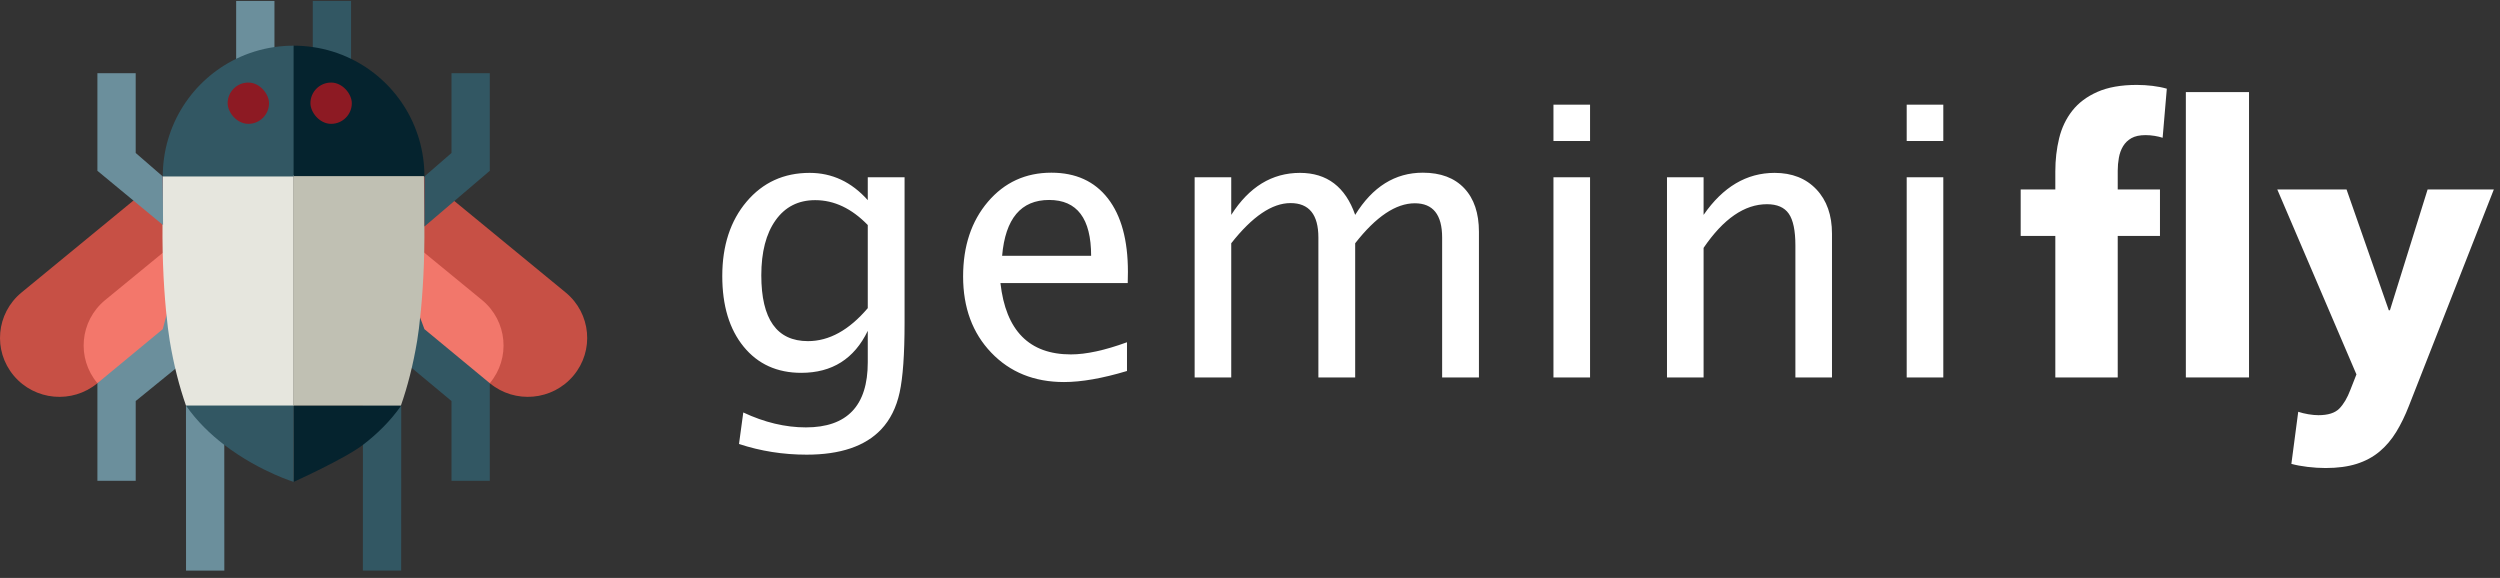 <?xml version="1.0" encoding="UTF-8" standalone="no"?>
<svg width="186px" height="43px" viewBox="0 0 186 43" version="1.1" xmlns="http://www.w3.org/2000/svg" xmlns:xlink="http://www.w3.org/1999/xlink">
    <rect x="0" y="0" width="186" height="43" fill="#333333" stroke="none"/>
    <!-- Generator: Sketch 43.1 (39012) - http://www.bohemiancoding.com/sketch -->
    <title>GeminiFly Logo</title>
    <desc>Created with Sketch.</desc>
    <defs></defs>
    <g id="Page-1" stroke="none" stroke-width="1" fill="none" fill-rule="evenodd">
        <g id="Desktop-HD" transform="translate(-203, -16)">
            <g id="GeminiFly-Logo" transform="translate(203, 16)">
                <path d="M54.982,33.032 L55.3,30.687 C56.876,31.427 58.429,31.798 59.959,31.798 C63.028,31.798 64.562,30.184 64.562,26.957 L64.562,24.613 C63.558,26.697 61.908,27.739 59.613,27.739 C57.816,27.739 56.387,27.09 55.327,25.792 C54.267,24.494 53.737,22.743 53.737,20.54 C53.737,18.273 54.341,16.427 55.548,15.001 C56.756,13.575 58.318,12.862 60.235,12.862 C61.912,12.862 63.355,13.538 64.562,14.891 L64.562,13.191 L67.3,13.191 L67.3,24.023 C67.3,26.354 67.177,28.079 66.933,29.199 C66.689,30.319 66.23,31.235 65.558,31.948 C64.369,33.201 62.521,33.827 60.014,33.827 C58.263,33.827 56.585,33.562 54.982,33.032 Z M64.562,22.926 L64.562,16.742 C63.364,15.508 62.06,14.891 60.65,14.891 C59.396,14.891 58.415,15.389 57.705,16.386 C56.995,17.382 56.641,18.749 56.641,20.485 C56.641,23.749 57.797,25.38 60.111,25.38 C61.687,25.38 63.17,24.562 64.562,22.926 Z M83.848,27.602 C82.023,28.15 80.461,28.424 79.162,28.424 C76.95,28.424 75.145,27.695 73.749,26.237 C72.353,24.779 71.655,22.889 71.655,20.568 C71.655,18.31 72.27,16.459 73.5,15.014 C74.731,13.57 76.304,12.848 78.221,12.848 C80.037,12.848 81.44,13.488 82.431,14.768 C83.422,16.047 83.917,17.866 83.917,20.225 L83.903,21.061 L74.433,21.061 C74.83,24.599 76.576,26.368 79.673,26.368 C80.807,26.368 82.198,26.066 83.848,25.463 L83.848,27.602 Z M74.558,19.032 L81.18,19.032 C81.18,16.262 80.138,14.877 78.056,14.877 C75.963,14.877 74.797,16.262 74.558,19.032 Z M88.881,28.082 L88.881,13.191 L91.604,13.191 L91.604,15.988 C92.931,13.904 94.636,12.862 96.719,12.862 C98.729,12.862 100.097,13.904 100.825,15.988 C102.116,13.895 103.793,12.848 105.858,12.848 C107.185,12.848 108.212,13.234 108.941,14.007 C109.669,14.779 110.033,15.86 110.033,17.249 L110.033,28.082 L107.295,28.082 L107.295,17.674 C107.295,15.974 106.618,15.124 105.263,15.124 C103.853,15.124 102.374,16.116 100.825,18.099 L100.825,28.082 L98.088,28.082 L98.088,17.674 C98.088,15.965 97.397,15.11 96.014,15.11 C94.641,15.11 93.171,16.107 91.604,18.099 L91.604,28.082 L88.881,28.082 Z M115.577,28.082 L115.577,13.191 L118.3,13.191 L118.3,28.082 L115.577,28.082 Z M115.577,10.489 L115.577,7.788 L118.3,7.788 L118.3,10.489 L115.577,10.489 Z M124.024,28.082 L124.024,13.191 L126.747,13.191 L126.747,15.988 C128.185,13.904 129.946,12.862 132.029,12.862 C133.328,12.862 134.365,13.271 135.139,14.089 C135.913,14.907 136.3,16.006 136.3,17.386 L136.3,28.082 L133.577,28.082 L133.577,18.264 C133.577,17.158 133.413,16.37 133.086,15.899 C132.759,15.428 132.218,15.193 131.462,15.193 C129.794,15.193 128.222,16.276 126.747,18.442 L126.747,28.082 L124.024,28.082 Z M141.858,28.082 L141.858,13.191 L144.582,13.191 L144.582,28.082 L141.858,28.082 Z M141.858,10.489 L141.858,7.788 L144.582,7.788 L144.582,10.489 L141.858,10.489 Z" id="gemini" fill="#FFFFFF"></path>
                <g id="Fly-Icon">
                    <g id="334893">
                        <g id="Layer_1">
                            <path d="M26.118,0.069 L23.269,0.069 L23.269,3.501 C23.838,4.95 25.073,7.402 26.118,9.476 L26.118,0.069 Z" id="Shape" fill="#325763"></path>
                            <path d="M20.42,0.069 L17.57,0.069 L17.57,9.57 C18.615,7.967 19.66,5.327 20.42,3.501 L20.42,0.069 Z" id="Shape" fill="#6B8F9C"></path>
                            <g id="Group" transform="translate(26.964, 18.042)" fill="#325763">
                                <path d="M2.887,12.13 C1.718,12.13 1.339,12.115 0.038,12.115 L0.034,24.408 L2.883,24.409 L2.888,12.13 C2.878,12.129 2.825,12.13 2.887,12.13 Z" id="Shape"></path>
                                <path d="M1.064,0.017 C1.058,1.197 1.128,5.938 1.128,7.218 L6.628,11.794 L6.628,17.731 L9.477,17.731 L9.477,10.469 L1.064,0.017 Z" id="Shape"></path>
                            </g>
                            <g id="Group" transform="translate(7.168, 16.602)" fill="#6B8F9C">
                                <path d="M6.668,13.57 L6.673,25.85 L9.522,25.849 L9.518,13.587 C8.35,13.587 7.609,13.57 6.668,13.57 Z" id="Shape"></path>
                                <path d="M9.188,0.081 L0.079,11.909 L0.079,19.171 L2.929,19.171 L2.929,13.234 L9.221,8.114 C9.221,6.738 9.194,1.261 9.188,0.081 Z" id="Shape"></path>
                            </g>
                            <path d="M38.506,20.203 L28.64,16.618 L31.578,24.489 L36.441,28.511 C38.989,28.511 38.506,23.019 38.506,20.203 Z" id="Shape" fill="#F2776B"></path>
                            <g id="Group" transform="translate(3.498, 13.044)">
                                <path d="M38.598,8.726 L28.08,0.084 L25.754,2.518 L28.08,5.764 L32.376,9.288 C34.25,10.839 34.505,13.604 32.943,15.466 C34.817,17.016 37.604,16.765 39.166,14.904 C40.728,13.042 40.474,10.277 38.598,8.726 Z" id="Shape" fill="#C75045"></path>
                                <path d="M11.149,1.974 L1.17,9.127 C-0.705,10.678 -0.555,14.776 3.748,15.467 L8.611,11.445 L11.149,1.974 Z" id="Shape" fill="#F3776B"></path>
                            </g>
                            <path d="M7.814,22.333 L12.11,18.809 L14.776,15.882 L12.11,13.128 L1.591,21.77 C-0.284,23.321 -0.538,26.086 1.023,27.948 C2.586,29.809 5.372,30.061 7.247,28.511 C5.685,26.649 5.939,23.884 7.814,22.333 Z" id="Shape" fill="#C75045"></path>
                            <path d="M26.118,4.376 C25.236,3.947 24.279,3.648 23.269,3.501 C22.804,3.434 22.329,3.398 21.844,3.398 L16.678,13.128 L31.578,13.128 C31.578,9.28 29.363,5.955 26.118,4.376 Z" id="Shape" fill="#05232E"></path>
                            <path d="M21.844,30.171 C21.844,30.171 21.914,35.611 21.844,35.854 C21.844,35.854 25.644,34.138 27.001,33.099 C28.026,32.314 29.036,31.345 29.851,30.171 C29.789,30.171 21.844,30.171 21.844,30.171 Z" id="Shape" fill="#05232E"></path>
                            <path d="M21.844,30.156 C21.289,28.396 20.418,26.828 17.904,26.828 C13.873,26.828 13.836,30.171 13.835,30.171 C14.65,31.345 15.661,32.315 16.686,33.099 C18.044,34.138 19.427,34.854 20.419,35.295 C21.278,35.676 21.844,35.852 21.844,35.852 L21.844,30.156 L21.844,30.156 L21.844,30.156 Z" id="Shape" fill="#325763"></path>
                            <path d="M21.844,13.044 L12.127,13.044 C12.13,14.254 12.037,16.978 12.127,19.598 C12.216,22.219 12.47,24.405 12.628,25.35 C12.923,27.125 13.335,28.739 13.836,30.171 L21.844,30.171 L21.844,13.044 Z" id="Shape" fill="#E6E6DE"></path>
                            <path d="M31.578,13.106 L21.861,13.106 C21.864,14.316 21.772,16.975 21.861,19.595 C21.95,22.216 22.204,24.403 22.362,25.349 C22.658,27.124 23.069,28.737 23.571,30.17 L31.578,30.17 L31.578,13.106 Z" id="Shape" fill="#C0C0B3" transform="translate(26.7, 21.638) scale(-1, 1) translate(-26.7, -21.638) "></path>
                            <path d="M21.844,3.398 C21.36,3.398 20.884,3.434 20.42,3.501 C19.41,3.647 18.452,3.947 17.57,4.376 C14.325,5.954 12.11,9.28 12.11,13.128 L21.844,13.128 L21.844,3.398 L21.844,3.398 Z" id="Shape" fill="#325763"></path>
                            <polygon id="Shape" fill="#6B8F9C" points="10.096 11.382 10.096 5.445 7.247 5.445 7.247 12.707 12.132 16.746 12.11 13.128"></polygon>
                            <polygon id="Shape" fill="#325763" points="36.441 12.707 36.441 5.445 33.592 5.445 33.592 11.382 31.578 13.128 31.578 16.853"></polygon>
                        </g>
                    </g>
                    <rect id="Rectangle-5" fill="#8D1A23" x="16.937" y="6.143" width="3.079" height="3.071" rx="1.536"></rect>
                    <rect id="Rectangle-5-Copy" fill="#8D1A23" x="23.096" y="6.143" width="3.079" height="3.071" rx="1.536"></rect>
                </g>
                <g id="fly" transform="translate(150, 6)" fill="#FFFFFF">
                    <polygon id="Path" points="12.627 22.082 12.627 0.852 17.327 0.852 17.327 22.082"></polygon>
                    <path d="M10.9,4.25 C10.73,4.194 10.532,4.147 10.305,4.109 C10.079,4.072 9.852,4.053 9.626,4.053 C9.192,4.053 8.842,4.128 8.578,4.278 C8.314,4.428 8.106,4.629 7.955,4.882 C7.804,5.134 7.7,5.42 7.644,5.738 C7.587,6.056 7.559,6.375 7.559,6.693 L7.559,8.097 L10.702,8.097 L10.702,11.551 L7.559,11.551 L7.559,22.082 L2.916,22.082 L2.916,11.551 L0.339,11.551 L0.339,8.097 L2.916,8.097 L2.916,6.749 C2.916,5.888 3.01,5.069 3.199,4.292 C3.387,3.515 3.713,2.832 4.175,2.242 C4.638,1.652 5.261,1.184 6.044,0.838 C6.827,0.492 7.804,0.318 8.975,0.318 C9.371,0.318 9.763,0.342 10.15,0.389 C10.537,0.435 10.89,0.506 11.211,0.599 L10.9,4.25 Z" id="Path"></path>
                    <path d="M29.227,24.188 C28.944,24.918 28.627,25.568 28.278,26.139 C27.929,26.71 27.514,27.197 27.032,27.6 C26.551,28.002 25.985,28.306 25.334,28.512 C24.682,28.718 23.913,28.821 23.026,28.821 C22.592,28.821 22.144,28.793 21.681,28.737 C21.219,28.681 20.818,28.606 20.478,28.512 L20.988,24.637 C21.214,24.712 21.464,24.773 21.738,24.82 C22.012,24.866 22.262,24.89 22.488,24.89 C23.205,24.89 23.724,24.726 24.045,24.398 C24.366,24.071 24.64,23.607 24.866,23.008 L25.319,21.857 L19.43,8.097 L24.583,8.097 L27.726,17.083 L27.811,17.083 L30.614,8.097 L35.541,8.097 L29.227,24.188 Z" id="Path"></path>
                </g>
            </g>
        </g>
    </g>
</svg>